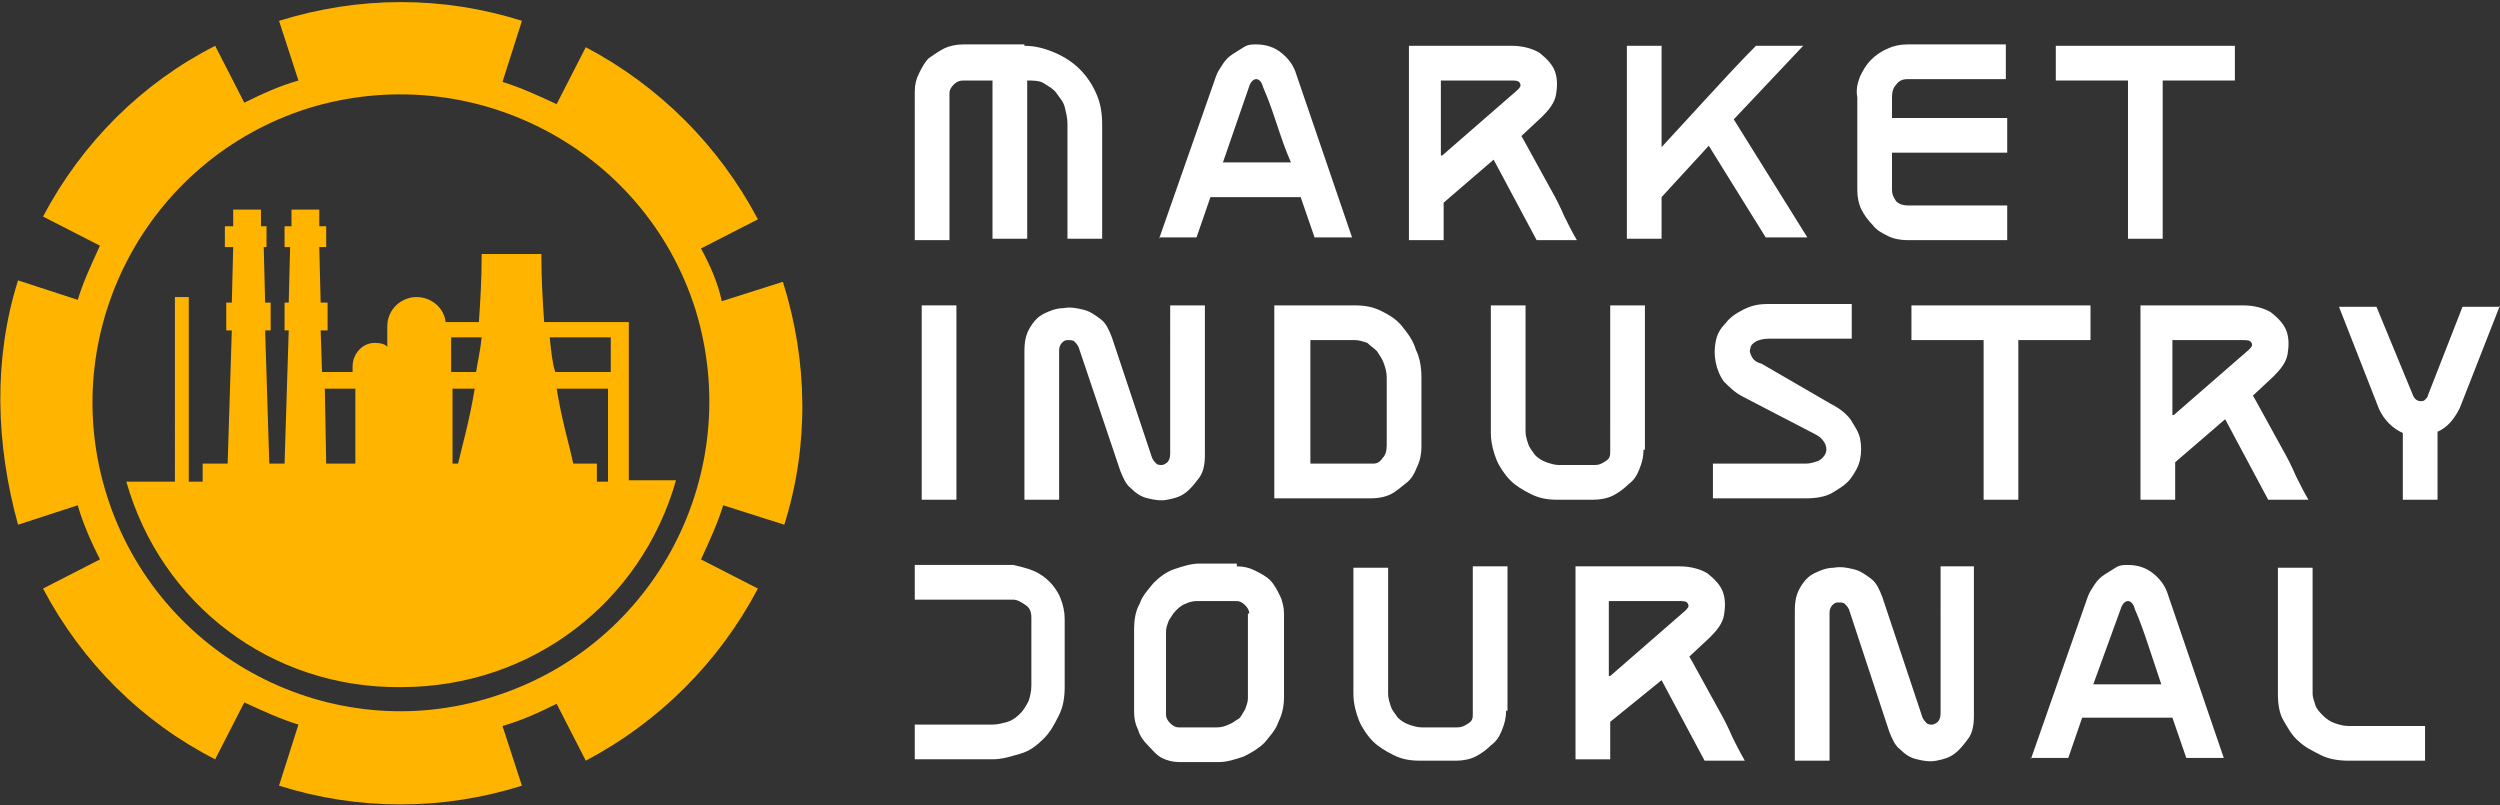 <?xml version="1.0" encoding="utf-8"?>
<!-- Generator: Adobe Illustrator 24.1.0, SVG Export Plug-In . SVG Version: 6.00 Build 0)  -->
<svg version="1.1" id="Layer_1" xmlns="http://www.w3.org/2000/svg" xmlns:xlink="http://www.w3.org/1999/xlink" x="0px" y="0px"
	 width="180.1px" height="58px" viewBox="0 0 180.1 58" style="enable-background:new 0 0 180.1 58;" xml:space="preserve">
<rect x="0" y="0" width="180.1" height="58" fill="#333333" stroke="none"/>
<style type="text/css">
	.st0{fill:#FFFFFF;}
	.st1{fill:#FFB500;}
</style>
<g>
	<g>
		<path class="st0" d="M73.8,3.3c0.8,0,1.5,0.2,2.2,0.5c0.7,0.3,1.3,0.7,1.8,1.2c0.5,0.5,0.9,1.1,1.2,1.8c0.3,0.7,0.4,1.4,0.4,2.2
			v8.2h-2.5V8.9c0-0.4-0.1-0.8-0.2-1.2c-0.1-0.4-0.4-0.7-0.6-1S75.5,6.2,75.2,6S74.4,5.8,74,5.8v11.4h-2.5V5.8h-2.1
			c-0.3,0-0.5,0.1-0.7,0.3s-0.3,0.4-0.3,0.6v10.6h-2.5V6.6c0-0.5,0.1-0.9,0.3-1.3c0.2-0.4,0.4-0.8,0.7-1.1C67.2,4,67.6,3.7,68,3.5
			c0.4-0.2,0.9-0.3,1.4-0.3H73.8z"/>
		<path class="st0" d="M83.5,17.2l4.1-11.7c0.1-0.3,0.3-0.6,0.5-0.9s0.4-0.5,0.7-0.7s0.5-0.3,0.8-0.5s0.6-0.2,0.9-0.2
			c0.7,0,1.3,0.2,1.8,0.6c0.5,0.4,0.9,0.9,1.1,1.6l4,11.7h-2.7l-1-2.9h-6.5l-1,2.9H83.5z M88.1,11.7h4.9C92.6,10.8,92.3,9.9,92,9
			s-0.6-1.8-1-2.7c-0.1-0.4-0.3-0.6-0.5-0.6c-0.2,0-0.4,0.2-0.5,0.5L88.1,11.7z"/>
		<path class="st0" d="M101.4,3.3h7.5c0.8,0,1.5,0.2,2,0.5c0.5,0.4,0.9,0.8,1.1,1.3s0.2,1.1,0.1,1.7c-0.1,0.6-0.5,1.1-1,1.6
			l-1.5,1.4c0.3,0.5,0.6,1.1,1,1.8c0.4,0.7,0.7,1.3,1.1,2s0.7,1.3,1,2c0.3,0.6,0.6,1.2,0.9,1.7h-2.9l-3.1-5.8l-3.6,3.1v2.7h-2.5V3.3
			z M103.9,11.2l5.4-4.7c0.2-0.2,0.3-0.3,0.2-0.5c-0.1-0.2-0.3-0.2-0.7-0.2h-5V11.2z"/>
		<path class="st0" d="M124.9,8.6l5.3,8.5h-3l-4.1-6.6l-3.4,3.7v3h-2.5V3.3h2.5v7.3c1.1-1.2,2.2-2.4,3.4-3.7
			c1.1-1.2,2.3-2.5,3.4-3.6h3.4L124.9,8.6z"/>
		<path class="st0" d="M134,5.5c0.2-0.4,0.4-0.8,0.8-1.2c0.3-0.3,0.7-0.6,1.2-0.8c0.4-0.2,0.9-0.3,1.4-0.3h7.1v2.5h-7.1
			c-0.3,0-0.6,0.1-0.8,0.4c-0.2,0.2-0.3,0.5-0.3,0.9v1.5h8.3v2.5h-8.3v2.7c0,0.3,0.1,0.5,0.3,0.8c0.2,0.2,0.5,0.3,0.8,0.3h7.2v2.5
			h-7.2c-0.5,0-1-0.1-1.4-0.3s-0.8-0.4-1.1-0.8c-0.3-0.3-0.6-0.7-0.8-1.1s-0.3-0.9-0.3-1.4V7C133.7,6.5,133.8,6,134,5.5z"/>
		<path class="st0" d="M153.3,5.8h-5.2V3.3H161v2.5h-5.2v11.4h-2.5V5.8z"/>
		<path class="st0" d="M68.9,36h-2.5V22h2.5V36z"/>
		<path class="st0" d="M86.8,22v10.8c0,0.6-0.1,1.2-0.4,1.6c-0.3,0.4-0.6,0.8-1,1.1c-0.4,0.3-0.8,0.4-1.3,0.5s-1,0-1.4-0.1
			c-0.5-0.1-0.9-0.4-1.2-0.7c-0.4-0.3-0.6-0.8-0.8-1.3L77.7,25c-0.1-0.2-0.2-0.3-0.3-0.4c-0.1-0.1-0.3-0.1-0.5-0.1
			c-0.2,0-0.3,0.1-0.4,0.2s-0.2,0.3-0.2,0.5V36h-2.5V25.3c0-0.7,0.1-1.2,0.4-1.7s0.6-0.8,1-1s0.9-0.4,1.4-0.4c0.5-0.1,1,0,1.4,0.1
			c0.5,0.1,0.9,0.4,1.3,0.7c0.4,0.3,0.6,0.8,0.8,1.3L83,33c0.1,0.2,0.2,0.3,0.3,0.4c0.1,0.1,0.3,0.1,0.4,0.1c0.1,0,0.3-0.1,0.4-0.2
			s0.2-0.3,0.2-0.6V22H86.8z"/>
		<path class="st0" d="M97.6,22c0.7,0,1.3,0.1,1.9,0.4c0.6,0.3,1.1,0.6,1.5,1.1c0.4,0.5,0.8,1,1,1.7c0.3,0.6,0.4,1.3,0.4,2v5
			c0,0.5-0.1,1-0.3,1.4c-0.2,0.5-0.4,0.9-0.8,1.2s-0.7,0.6-1.1,0.8c-0.4,0.2-0.9,0.3-1.4,0.3h-7V22H97.6z M99.9,27.2
			c0-0.4-0.1-0.7-0.2-1s-0.3-0.6-0.5-0.9c-0.2-0.2-0.5-0.4-0.7-0.6c-0.3-0.1-0.6-0.2-0.9-0.2h-3.2v8.9h4.5c0.3,0,0.5-0.1,0.7-0.4
			c0.2-0.2,0.3-0.5,0.3-0.9V27.2z"/>
		<path class="st0" d="M118.4,32.4c0,0.5-0.1,0.9-0.3,1.4s-0.4,0.8-0.8,1.1c-0.3,0.3-0.7,0.6-1.1,0.8c-0.4,0.2-0.9,0.3-1.4,0.3h-2.6
			c-0.7,0-1.3-0.1-1.9-0.4c-0.6-0.3-1.1-0.6-1.5-1c-0.4-0.4-0.8-1-1-1.5s-0.4-1.2-0.4-1.9V22h2.5v9.1c0,0.3,0.1,0.6,0.2,0.9
			c0.1,0.3,0.3,0.5,0.5,0.8c0.2,0.2,0.5,0.4,0.8,0.5c0.3,0.1,0.6,0.2,0.9,0.2h2.6c0.3,0,0.5-0.1,0.8-0.3s0.3-0.4,0.3-0.7V22h2.5
			V32.4z"/>
		<path class="st0" d="M131.9,29.1c0.6,0.3,1.1,0.7,1.4,1.1c0.3,0.5,0.6,0.9,0.7,1.4c0.1,0.5,0.1,1,0,1.5c-0.1,0.5-0.4,1-0.7,1.4
			c-0.3,0.4-0.8,0.7-1.3,1c-0.5,0.3-1.2,0.4-1.9,0.4h-6.7v-2.5h6.7c0.3,0,0.6-0.1,0.9-0.2c0.2-0.1,0.4-0.3,0.5-0.5
			c0.1-0.2,0.1-0.4,0-0.7c-0.1-0.2-0.3-0.5-0.7-0.7l-5.2-2.7c-0.6-0.3-1-0.7-1.4-1.1c-0.3-0.4-0.5-0.9-0.6-1.4s-0.1-1,0-1.5
			c0.1-0.5,0.3-0.9,0.7-1.3c0.3-0.4,0.7-0.7,1.3-1s1.1-0.4,1.8-0.4h6v2.5h-6c-0.4,0-0.7,0.1-0.9,0.2c-0.2,0.1-0.4,0.3-0.4,0.5
			c-0.1,0.2,0,0.4,0.1,0.6s0.3,0.4,0.7,0.5L131.9,29.1z"/>
		<path class="st0" d="M142.9,24.5h-5.2V22h12.9v2.5h-5.2V36h-2.5V24.5z"/>
		<path class="st0" d="M154.1,22h7.5c0.8,0,1.5,0.2,2,0.5c0.5,0.4,0.9,0.8,1.1,1.3s0.2,1.1,0.1,1.7c-0.1,0.6-0.5,1.1-1,1.6l-1.5,1.4
			c0.3,0.5,0.6,1.1,1,1.8c0.4,0.7,0.7,1.3,1.1,2c0.4,0.7,0.7,1.3,1,2c0.3,0.6,0.6,1.2,0.9,1.7h-2.9l-3.1-5.8l-3.6,3.1V36h-2.5V22z
			 M156.6,29.9l5.4-4.7c0.2-0.2,0.3-0.3,0.2-0.5c-0.1-0.2-0.3-0.2-0.7-0.2h-5V29.9z"/>
		<path class="st0" d="M180.1,22l-2.9,7.4c-0.4,0.8-0.9,1.4-1.6,1.7V36h-2.5v-4.8c-0.4-0.2-0.7-0.4-1-0.7c-0.3-0.3-0.5-0.6-0.7-1
			l-2.9-7.4h2.7l2.6,6.3c0.1,0.3,0.3,0.5,0.6,0.5c0.1,0,0.2,0,0.3-0.1s0.2-0.2,0.2-0.3l2.5-6.4H180.1z"/>
		<path class="st0" d="M74.4,41.1c0.5,0.2,0.9,0.5,1.2,0.8s0.6,0.7,0.8,1.2c0.2,0.5,0.3,1,0.3,1.5v4.9c0,0.7-0.1,1.4-0.4,2
			c-0.3,0.6-0.6,1.2-1.1,1.7c-0.5,0.5-1,0.9-1.7,1.1s-1.3,0.4-2,0.4h-5.6v-2.5h5.6c0.4,0,0.7-0.1,1.1-0.2c0.3-0.1,0.6-0.3,0.9-0.6
			c0.2-0.2,0.4-0.5,0.6-0.9c0.1-0.3,0.2-0.7,0.2-1.1v-4.9c0-0.4-0.1-0.7-0.4-0.9s-0.6-0.4-0.9-0.4h-7.1v-2.5h7.1
			C73.4,40.8,73.9,40.9,74.4,41.1z"/>
		<path class="st0" d="M89.1,40.8c0.5,0,0.9,0.1,1.3,0.3c0.4,0.2,0.8,0.4,1.1,0.7c0.3,0.3,0.5,0.7,0.7,1.1c0.2,0.4,0.3,0.9,0.3,1.3
			v6c0,0.6-0.1,1.2-0.4,1.8c-0.2,0.6-0.6,1-1,1.5c-0.4,0.4-0.9,0.7-1.5,1c-0.6,0.2-1.2,0.4-1.8,0.4H85c-0.5,0-0.9-0.1-1.3-0.3
			S83,54,82.7,53.7c-0.3-0.3-0.6-0.7-0.7-1.1c-0.2-0.4-0.3-0.8-0.3-1.3v-6c0-0.6,0.1-1.3,0.4-1.8c0.2-0.6,0.6-1,1-1.5
			c0.4-0.4,0.9-0.8,1.5-1c0.6-0.2,1.2-0.4,1.8-0.4H89.1z M90,44.2c0-0.2-0.1-0.4-0.3-0.6c-0.2-0.2-0.4-0.3-0.6-0.3h-2.9
			c-0.3,0-0.6,0.1-0.8,0.2c-0.3,0.1-0.5,0.3-0.7,0.5c-0.2,0.2-0.3,0.4-0.5,0.7c-0.1,0.3-0.2,0.5-0.2,0.8v6c0,0.2,0.1,0.4,0.3,0.6
			c0.2,0.2,0.4,0.3,0.6,0.3h2.8c0.3,0,0.6-0.1,0.8-0.2c0.3-0.1,0.5-0.3,0.7-0.4s0.3-0.4,0.5-0.7c0.1-0.3,0.2-0.5,0.2-0.8V44.2z"/>
		<path class="st0" d="M108.5,51.2c0,0.5-0.1,0.9-0.3,1.4s-0.4,0.8-0.8,1.1c-0.3,0.3-0.7,0.6-1.1,0.8c-0.4,0.2-0.9,0.3-1.4,0.3h-2.6
			c-0.7,0-1.3-0.1-1.9-0.4c-0.6-0.3-1.1-0.6-1.5-1c-0.4-0.4-0.8-1-1-1.5s-0.4-1.2-0.4-1.9v-9.1h2.5v9.1c0,0.3,0.1,0.6,0.2,0.9
			c0.1,0.3,0.3,0.5,0.5,0.8c0.2,0.2,0.5,0.4,0.8,0.5c0.3,0.1,0.6,0.2,0.9,0.2h2.6c0.3,0,0.5-0.1,0.8-0.3s0.3-0.4,0.3-0.7V40.8h2.5
			V51.2z"/>
		<path class="st0" d="M113.5,40.8h7.5c0.8,0,1.5,0.2,2,0.5c0.5,0.4,0.9,0.8,1.1,1.3s0.2,1.1,0.1,1.7c-0.1,0.6-0.5,1.1-1,1.6
			l-1.5,1.4c0.3,0.5,0.6,1.1,1,1.8c0.4,0.7,0.7,1.3,1.1,2s0.7,1.3,1,2c0.3,0.6,0.6,1.2,0.9,1.7h-2.9l-3.1-5.8L116,52v2.7h-2.5V40.8z
			 M116,48.7l5.4-4.7c0.2-0.2,0.3-0.3,0.2-0.5c-0.1-0.2-0.3-0.2-0.7-0.2h-5V48.7z"/>
		<path class="st0" d="M142.2,40.8v10.8c0,0.6-0.1,1.2-0.4,1.6c-0.3,0.4-0.6,0.8-1,1.1c-0.4,0.3-0.8,0.4-1.3,0.5s-1,0-1.4-0.1
			c-0.5-0.1-0.9-0.4-1.2-0.7c-0.4-0.3-0.6-0.8-0.8-1.3l-2.9-8.8c-0.1-0.2-0.2-0.3-0.3-0.4c-0.1-0.1-0.3-0.1-0.5-0.1
			c-0.2,0-0.3,0.1-0.4,0.2s-0.2,0.3-0.2,0.5v10.7h-2.5V44c0-0.7,0.1-1.2,0.4-1.7s0.6-0.8,1-1s0.9-0.4,1.4-0.4c0.5-0.1,1,0,1.4,0.1
			c0.5,0.1,0.9,0.4,1.3,0.7c0.4,0.3,0.6,0.8,0.8,1.3l2.9,8.7c0.1,0.2,0.2,0.3,0.3,0.4c0.1,0.1,0.3,0.1,0.4,0.1
			c0.1,0,0.3-0.1,0.4-0.2s0.2-0.3,0.2-0.6V40.8H142.2z"/>
		<path class="st0" d="M146.3,54.7l4.1-11.7c0.1-0.3,0.3-0.6,0.5-0.9s0.4-0.5,0.7-0.7s0.5-0.3,0.8-0.5s0.6-0.2,0.9-0.2
			c0.7,0,1.3,0.2,1.8,0.6c0.5,0.4,0.9,0.9,1.1,1.6l4,11.7h-2.7l-1-2.9H150l-1,2.9H146.3z M150.8,49.3h4.9c-0.3-0.9-0.6-1.8-0.9-2.7
			s-0.6-1.8-1-2.7c-0.1-0.4-0.3-0.6-0.5-0.6c-0.2,0-0.4,0.2-0.5,0.5L150.8,49.3z"/>
		<path class="st0" d="M166.8,50.8c0.1,0.3,0.3,0.5,0.6,0.8c0.2,0.2,0.5,0.4,0.8,0.5c0.3,0.1,0.6,0.2,1,0.2h5.5v2.5h-5.5
			c-0.7,0-1.4-0.1-2-0.4c-0.6-0.3-1.2-0.6-1.6-1c-0.5-0.4-0.8-1-1.1-1.5s-0.4-1.2-0.4-1.9v-9.1h2.5v9.1
			C166.6,50.2,166.7,50.5,166.8,50.8z"/>
	</g>
</g>
<g>
	<path class="st1" d="M56.5,20.3L56.5,20.3C56.5,20.3,56.5,20.3,56.5,20.3L56.5,20.3z M52,21.7l4.4-1.4c1.8,5.7,1.9,11.8,0.1,17.5
		l-4.4-1.4c-0.4,1.3-1,2.6-1.6,3.9l4.1,2.1c-2.8,5.3-7.1,9.6-12.4,12.4l-2.1-4.1c-1.2,0.6-2.5,1.2-3.9,1.6l1.4,4.3l0,0
		c-5.7,1.8-11.8,1.8-17.5,0l1.4-4.4c-1.3-0.4-2.6-1-3.9-1.6l-2.1,4.1C10.2,52,5.9,47.7,3.1,42.4l4.1-2.1c-0.6-1.2-1.2-2.5-1.6-3.9
		l-4.3,1.4v0C-0.3,32-0.5,25.9,1.3,20.2l4.3,1.4c0.4-1.3,1-2.6,1.6-3.9l-4.1-2.1C5.9,10.3,10.2,6,15.5,3.3l2.1,4.1
		c1.2-0.6,2.5-1.2,3.9-1.6l-1.4-4.3l0,0l0,0c5.8-1.8,11.8-1.8,17.5,0l-1.4,4.4c1.3,0.4,2.6,1,3.9,1.6l2.1-4.1
		c5.3,2.8,9.6,7.1,12.4,12.4l-4.1,2.1C51.1,19,51.7,20.3,52,21.7C52,21.7,52,21.7,52,21.7z M50.1,22.3C46.4,10.6,33.9,4.2,22.2,7.8
		C10.5,11.5,4,24,7.7,35.7c3.7,11.7,16.2,18.2,27.8,14.5C47.3,46.5,53.7,34,50.1,22.3z M9.1,34.7h3.5V21.4h1v13.3h1v-1.3h1.8
		l0.3-9.6h-0.4v-2h0.4l0.1-4h-0.6v-1.5h0.6l0-1.2h2l0,1.2h0.4v1.5H19l0.1,4h0.4v2h-0.4l0.3,9.6h1.1l0.3-9.6h-0.3v-2h0.3l0.1-4h-0.4
		v-1.5H21l0-1.2h2l0,1.2h0.5v1.5h-0.5l0.1,4h0.5v2h-0.5l0.1,3h2.2v-0.4c0-0.9,0.7-1.7,1.6-1.7c0.4,0,0.8,0.1,0.9,0.3v-1.5
		c0-1.2,1-2.1,2.1-2.1c1.1,0,2,0.8,2.1,1.8h2.4c0.1-1.5,0.2-3,0.2-4.9c0.7,0,1.2,0,1.6,0c0,0,0,0,0,0c0.8,0,1,0,1.1,0c0,0,0,0,0,0
		c0.4,0,0.9,0,1.6,0c0,1.9,0.1,3.4,0.2,4.9H44h0.4h0.9v11.4h3.4c-2.5,8.8-10.4,14.9-19.8,14.9C19.5,49.6,11.6,43.5,9.1,34.7z
		 M43.9,28h-3.8c0.4,2.4,0.9,4,1.2,5.4h1.7v1.3h0.8V28z M39.6,24.3c0.1,1,0.2,1.9,0.4,2.5h4v-2.5H39.6z M32.5,26.8h1.8
		c0.1-0.7,0.3-1.5,0.4-2.5h-2.2V26.8z M32.5,33.4h0.5c0.3-1.3,0.8-3,1.2-5.4h-1.6V33.4z M23.4,28l0.1,5.4h2.1V28H23.4z"/>
</g>
</svg>
